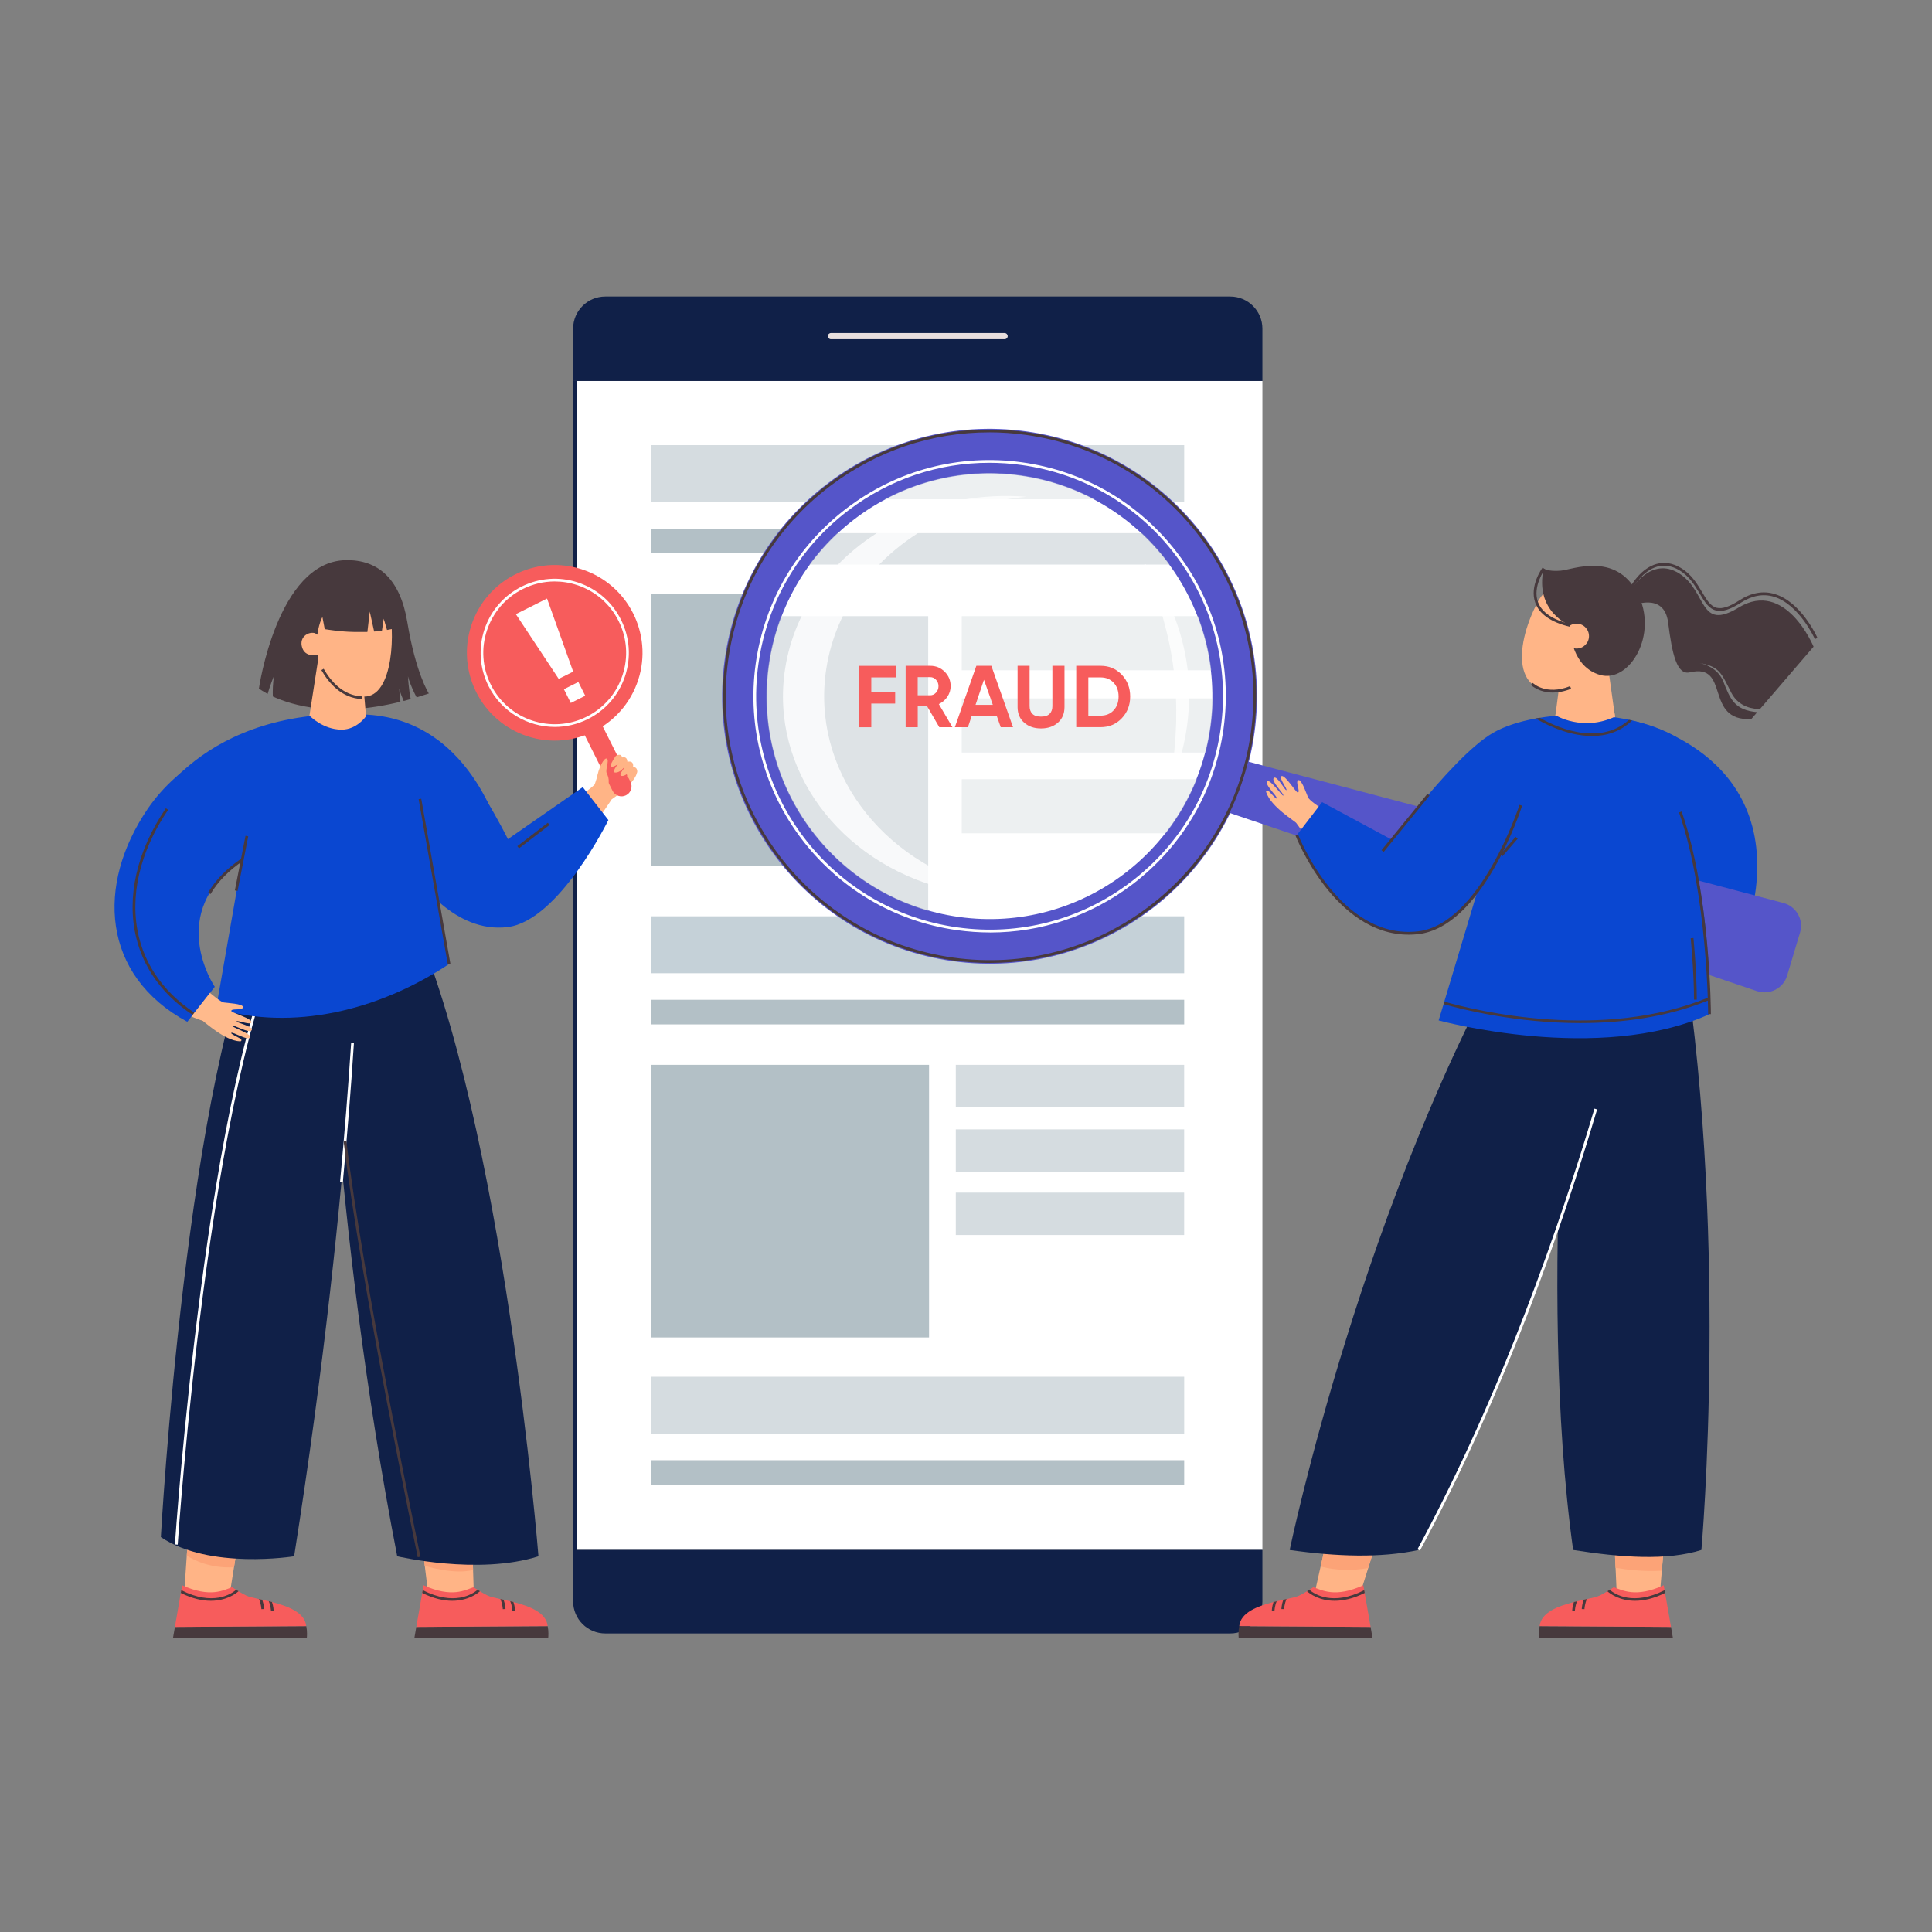<svg xmlns="http://www.w3.org/2000/svg" id="Layer_1" viewBox="0 0 500 500"><rect x="0" y="0" width="500" height="500" fill="#808080" stroke="none"/><defs><style>.cls-1{fill:#f75c5c;}.cls-2{fill:#e8dfde;}.cls-3{fill:#fff;}.cls-4{fill:#ffb587;}.cls-5{fill:#ffba8c;}.cls-6{fill:#ffb486;}.cls-7{fill:#fca377;}.cls-8{fill:#b3c0c6;}.cls-9{fill:#c5d1d8;}.cls-10{fill:#d5dce0;}.cls-11{fill:#0a47d1;}.cls-12{fill:#102048;}.cls-13{fill:#5555c9;}.cls-14{fill:#47393d;}.cls-15{opacity:.44;}.cls-16{opacity:.8;}</style></defs><g><g><polygon class="cls-6" points="429.43 414.14 430.98 395.99 417.67 395.99 418.48 414.14 429.43 414.14"></polygon><path class="cls-7" d="M430.94,396.27l-.88,10.22c-4.69,.3-9.22-.28-11.96-.75l-.48-10.55,13.32,1.08Z"></path></g><g><path class="cls-14" d="M432.94,423.85h-34.63c-.04-.41-.13-1.68,.14-3,.01-.03,34,.19,34,.19l.49,2.81Z"></path><path class="cls-1" d="M432.45,421.05l-33.99-.22c.33-3.52,4.74-5.17,8.86-6.22,.28-.07,.55-.13,.82-.2,.59-.14,1.17-.26,1.72-.39,.29-.06,.56-.13,.83-.18,1.43-.32,2.61-.59,3.29-.91,.61-.29,1.36-.72,2-1.11,.22-.13,.42-.26,.61-.38,.61-.38,1.05-.67,1.05-.67,2.22,.73,5.58,2.82,12.93-.51l.22,1.28,.13,.72,1.53,8.79Z"></path><g><path class="cls-14" d="M408.15,414.4c-.51,1.19-.57,2.47-.57,2.48l-.7-.03c0-.07,.05-1.11,.44-2.25,.28-.07,.55-.13,.82-.2Z"></path><path class="cls-14" d="M410.69,413.83c-.57,1.23-.63,2.59-.63,2.61l-.7-.02c0-.08,.05-1.21,.49-2.41,.29-.06,.56-.13,.83-.18Z"></path></g><path class="cls-14" d="M430.92,412.25c-3.03,1.51-5.62,2.03-7.77,2.03-3.97,0-6.4-1.79-7.17-2.47,.22-.13,.42-.26,.61-.38,1.29,1.11,6.03,4.26,14.2,.1l.13,.72Z"></path></g><g><g><g><rect class="cls-3" x="148.32" y="98.59" width="178.39" height="302.52"></rect><path class="cls-12" d="M326.71,85.06v13.53H148.32v-13.53c0-4.6,3.73-8.32,8.32-8.32h161.75c4.6,0,8.32,3.73,8.32,8.32Z"></path><path class="cls-12" d="M148.32,401.11h178.39v13.3c0,4.6-3.73,8.32-8.32,8.32H156.64c-4.6,0-8.32-3.73-8.32-8.32v-13.3Z"></path><rect class="cls-12" x="148.32" y="98.59" width=".92" height="302.63"></rect></g><path class="cls-2" d="M259.99,87.79h-44.95c-.44,0-.8-.36-.8-.8s.36-.8,.8-.8h44.95c.44,0,.8,.36,.8,.8s-.36,.8-.8,.8Z"></path></g><g><g><rect class="cls-8" x="168.56" y="275.58" width="71.88" height="70.55"></rect><rect class="cls-10" x="247.36" y="275.58" width="59.1" height="10.97"></rect><rect class="cls-10" x="247.36" y="292.28" width="59.1" height="10.97"></rect><rect class="cls-10" x="247.36" y="308.65" width="59.1" height="10.97"></rect></g><rect class="cls-10" x="168.56" y="356.3" width="137.91" height="14.73"></rect><rect class="cls-8" x="168.56" y="377.9" width="137.91" height="6.37"></rect><rect class="cls-9" x="168.56" y="237.14" width="137.91" height="14.73"></rect><rect class="cls-8" x="168.56" y="258.74" width="137.91" height="6.37"></rect><rect class="cls-8" x="168.56" y="153.64" width="71.88" height="70.55"></rect><rect class="cls-10" x="247.36" y="153.64" width="59.1" height="10.97"></rect><rect class="cls-10" x="247.36" y="170.34" width="59.1" height="10.97"></rect><rect class="cls-10" x="247.36" y="186.71" width="59.1" height="10.97"></rect><rect class="cls-10" x="168.56" y="115.2" width="137.91" height="14.73"></rect><rect class="cls-8" x="168.56" y="136.8" width="137.91" height="6.37"></rect></g></g><g><polygon class="cls-6" points="111.03 414.14 108.79 395.99 122.1 395.99 122.68 414.14 111.03 414.14"></polygon><path class="cls-7" d="M122.43,406.3c-5.03,1.32-12.5-1.08-12.5-1.08l-.53-4.31,12.89,1.08,.14,4.3Z"></path></g><g><polygon class="cls-6" points="47.55 414.14 48.78 395.99 62.09 395.99 59.2 414.14 47.55 414.14"></polygon><path class="cls-7" d="M61.47,399.87l-.91,5.73c-6.15,.36-10.51-1.91-12.22-3l.38-5.58,12.76,2.85Z"></path></g><g><polygon class="cls-6" points="351.47 414.14 357.19 395.99 343.88 395.99 339.82 414.14 351.47 414.14"></polygon><path class="cls-7" d="M357.22,395.83l-3.16,9.98c-5.99,1.07-10.61,.06-12.25-.4l2.27-10.14h4.75l8.38,.56Z"></path></g><path class="cls-12" d="M139.35,402.76s-8.89-111.64-32.89-165.91l-22.31,1.12s1.9,78.6,18.65,164.79c0,0,20.94,4.97,36.56,0Z"></path><path class="cls-12" d="M76.12,402.76s-21.96,3.55-34.49-4.97c0,0,6.67-121.04,27.1-160.73h24.02s-.78,65.25-16.63,165.7Z"></path><path class="cls-14" d="M69.26,179.59c.59-2.11,1.7-4.81,1.7-4.81-.39,2.02-.4,4.26-.35,5.47,5.21,2.39,16.11,5.51,33.02,1.37-.22-1.74-.31-3.39-.31-3.39,.3,1.11,.73,2.22,1.15,3.18,.6-.15,1.21-.31,1.83-.49-.51-2.15-.72-5.88-.72-5.88,.59,2.25,1.76,4.53,2.25,5.44,1.03-.31,2.08-.65,3.15-1.01,0,0-3.37-5.14-5.58-18.53-1.82-11-7.47-16.2-16.04-15.97-17.64,.47-22.35,33.21-22.35,33.21,0,0,.75,.6,2.27,1.4Z"></path><path class="cls-11" d="M130.25,218.42s-7.07-31.83-35.18-33.47c-43.27-2.53-56.57,25.61-56.57,25.61l91.75,7.86Z"></path><path class="cls-6" d="M85.46,153.04c4.78-2.73,13.16-2.85,15.08,3.62,1.77,5.96,1.49,23.95-6.5,23.61-8.35-.36-10.98-6.7-11.72-10.58-.27-1.39-1.64-13.92,3.14-16.65Z"></path><path class="cls-6" d="M82.52,169.38s-3.73,1.15-4.43-2.2c-.63-3.02,2.96-4.2,4.12-2.88l.31,5.08Z"></path><path class="cls-6" d="M136.15,234.47c8.88-7.31,22.16-27.61,22.16-27.61,.93-.62,4.88-3.34,6.27-6.12,.61-1.24,.3-2.27-.74-2.22,.14-1.16-.39-1.61-1.47-1.37-.07-1.1-.65-1.31-1.4-1.11-.33-2.59-5.6,2.86-5.94,3.68-.23,.55-.93,2.62-1.11,3.25-.23,.83-25.45,19.23-25.45,19.23l7.69,12.29Z"></path><g><path class="cls-1" d="M162.01,205.82c1.28-.64,1.8-2.2,1.16-3.48l-9.44-18.86c-.64-1.28-2.2-1.8-3.48-1.16-1.28,.64-1.8,2.2-1.16,3.48l9.44,18.86c.64,1.28,2.2,1.8,3.48,1.16Z"></path><circle class="cls-1" cx="143.56" cy="168.96" r="22.72" transform="translate(-65.37 243.15) rotate(-69.2)"></circle><path class="cls-3" d="M126.42,177.54c-2.29-4.58-2.66-9.78-1.05-14.64,1.62-4.86,5.03-8.8,9.61-11.09,4.58-2.29,9.78-2.66,14.64-1.05,4.86,1.62,8.8,5.03,11.09,9.61,2.29,4.58,2.66,9.78,1.05,14.64-1.62,4.86-5.03,8.8-9.61,11.09-2.75,1.37-5.67,2.03-8.55,2.03-7.03,0-13.82-3.88-17.18-10.59Zm8.87-25.1c-4.41,2.21-7.7,6-9.26,10.69-1.56,4.68-1.2,9.69,1.01,14.1,4.56,9.11,15.68,12.81,24.79,8.25,4.41-2.21,7.7-6,9.26-10.69,1.56-4.68,1.2-9.69-1.01-14.1-2.21-4.41-6-7.7-10.69-9.26-1.92-.64-3.89-.95-5.85-.95-2.83,0-5.65,.66-8.25,1.96Z"></path><g><polygon class="cls-3" points="144.59 175.69 148.34 173.82 141.57 154.9 133.5 158.94 144.59 175.69"></polygon><rect class="cls-3" x="146.61" y="177.23" width="4.18" height="3.98" transform="translate(361.89 272.92) rotate(153.41)"></rect></g></g><g><g><path class="cls-6" d="M164.58,199.04c.38,.33,.39,.92,.01,1.25-.68,.6-1.6,1.13-2.02,.98-.74-.27,.16-1.34,.84-2.14,.3-.35,.82-.39,1.17-.1h0Z"></path><path class="cls-6" d="M163.29,198.48c.21,.33,.17,.76-.1,1.04-.68,.7-1.88,1.61-2.52,1.2-.41-.26,.45-1.44,1.2-2.38,.36-.46,1.12-.36,1.43,.14h0Z"></path><path class="cls-6" d="M161.57,197.06c.37,.26,.47,.78,.21,1.16-.56,.81-1.52,1.78-2.58,1.71-.91-.06,.35-1.73,1.13-2.76,.27-.36,.78-.44,1.15-.17l.1,.07Z"></path><path class="cls-6" d="M160.66,195.58c.45,.36,.49,1.03,.08,1.44-.74,.75-1.8,1.5-2.43,1.39-.67-.11,.23-1.54,.93-2.6,.31-.48,.97-.59,1.42-.23h0Z"></path></g><path class="cls-6" d="M154.46,201.65c.28-2.75,1.93-5.75,2.6-5.31s-.43,2.86-.06,3.71c.5,1.12,.91,2.15,.02,4.44l-2.56-2.84Z"></path></g><path class="cls-3" d="M45.99,399.75l-.72-.05c.08-1.21,8.21-121.49,28.86-160.58l.64,.34c-20.58,38.95-28.7,159.08-28.78,160.29Z"></path><path class="cls-11" d="M63.5,217.67l-7.57,43.31c19.76,5.94,42.06,.6,60.3-11.5l-7.55-42.71-14.05-21.4s-6.85,7.82-14.41-.18l-19.67,8.25,2.96,24.23Z"></path><path class="cls-11" d="M55.59,255.39s-13.15-19.26,7.2-32.98l11.66-32.79v-.22c-13.65-.07-28.32,8.28-36.27,19.99-13.29,19.57-11.95,42.98,10.29,55.05l7.11-9.05Z"></path><path class="cls-11" d="M157.45,212.23l-6.63-8.52-19.37,13.46s-9.99-20.3-18.2-25.55l-5.26,35.52s9.46,14.53,23.43,12.78c13.25-1.66,26.03-27.69,26.03-27.69Z"></path><path class="cls-3" d="M88.73,305.89l-.72-.07c1.16-12.38,2.12-24.48,2.87-35.97l.72,.05c-.74,11.5-1.71,23.61-2.87,36Z"></path><path class="cls-14" d="M108.11,403.01c-.15-.71-14.96-71.78-19.17-107.59l.71-.08c4.21,35.78,19.01,106.81,19.16,107.52l-.7,.15Z"></path><rect class="cls-14" x="112.1" y="206.44" width=".69" height="43.37" transform="translate(-37.97 23.04) rotate(-10.02)"></rect><path class="cls-14" d="M79.47,163.63s1.33-.77,2.66,.64c0,0,.35-2.82,1.31-4.6l.6,3.15c.97,.15,4.04,.66,7.42,.72,.95,.02,3.62,0,3.62,0l.61-5.26,1.14,5.16c.79-.06,1.4-.15,2.02-.23l.45-3.09,.86,2.91c.84-.14,1.43-.27,1.71-.33,.17-2.21,.24-8.17-3.7-11.63-4.53-3.96-14.1-1.79-16.32,2.96-2.22,4.75-2.38,9.61-2.38,9.61Z"></path><path class="cls-6" d="M88.41,188.83c3.96,0,6.32-3.46,6.32-3.46l-.99-11.46-10.9-6.48-2.75,17.76s3.41,3.64,8.33,3.64Z"></path><path class="cls-14" d="M93.67,180.92l.03-.69c-4.96-.21-8.14-4-9.93-7.15l-.6,.34c1.88,3.3,5.22,7.27,10.5,7.5Z"></path><path class="cls-14" d="M53.34,264.75c-9.59-5.2-15.84-12.83-18.09-22.07-2.56-10.54,.16-22.43,7.67-33.5l.59,.4c-7.39,10.89-10.08,22.59-7.56,32.92,2.2,9.03,8.33,16.51,17.73,21.61l-.34,.63Z"></path><path class="cls-11" d="M421.88,186.39s35.92,6.59,32.69,42.12c-1.34,14.77-9.04,20.45-9.04,20.45l-7.57-7.95-14.37,4.83-1.71-59.44Z"></path><polygon class="cls-4" points="401.93 189.82 404.45 170.5 415.87 170.5 418.56 189.82 401.93 189.82"></polygon><path class="cls-4" d="M407.76,177.96c7.22-2.03,15.75-12,12.56-23.51-2.53-9.13-18.13-6.61-22.3,1.23-6.46,12.16-6.86,26.95,9.73,22.29Z"></path><path class="cls-13" d="M465.86,241.32l-3.36,11.19c-.99,3.28-4.53,5.09-7.82,3.98l-163.74-55.32c-3.13-1.06-4.87-4.38-3.93-7.51,.94-3.13,4.22-4.94,7.42-4.1l167.1,44.13c3.35,.89,5.32,4.34,4.33,7.63Z"></path><circle class="cls-3" cx="256.1" cy="180.19" r="65.36" transform="translate(38.21 405.1) rotate(-81.04)"></circle><path class="cls-5" d="M341.87,209.16c-.69-.5-2.98-2.02-3.34-2.79-.34-.72-1.68-4.82-2.52-4.46-.88,.38,.62,3.01-.13,3.19-.46,.11-3.5-5-4.32-4.17-.53,.54,1.73,3.39,1.35,3.56-.35,.16-2.41-3.92-3.24-3.16-.87,.8,2.85,4.24,2.43,4.59-.21,.17-3.44-4.37-4.1-3.73-.88,.86,2.77,4.02,2.4,4.44-.18,.21-1.27-1.14-2.03-1.86-.42-.4-.81-.13-.68,.25,1.27,3.85,7.39,7.42,7.79,7.98,.59,.84,1.19,1.64,1.8,2.42l4.59-6.28Z"></path><path class="cls-3" d="M256.04,238.32c-2.63,0-5.28-.18-7.93-.55-2.7-.37-5.39-.94-7.99-1.68-27.68-7.87-45.56-35.33-41.6-63.88,.61-4.39,1.72-8.73,3.31-12.88,1.83-4.77,4.3-9.29,7.33-13.44,2.14-2.93,4.58-5.68,7.26-8.18,3.72-3.47,7.87-6.44,12.34-8.82,10.86-5.81,23.08-7.98,35.33-6.28,6.84,.95,13.36,3.06,19.38,6.28,4.47,2.39,8.61,5.35,12.31,8.82,2.67,2.5,5.11,5.25,7.24,8.18,3.02,4.13,5.5,8.65,7.34,13.44,1.74,4.52,2.92,9.26,3.48,14.09,.28,2.42,.41,4.89,.38,7.34-.02,2.46-.21,4.96-.55,7.42-.32,2.25-.76,4.5-1.32,6.67-.62,2.38-1.39,4.72-2.28,6.93-2.02,5.06-4.74,9.8-8.08,14.09-11.09,14.24-28.18,22.45-45.96,22.45Zm-.04-115.55c-9.37,0-18.54,2.29-26.89,6.76-4.42,2.35-8.52,5.28-12.19,8.71-2.65,2.47-5.06,5.18-7.17,8.07-3,4.1-5.43,8.57-7.24,13.28-1.57,4.11-2.67,8.39-3.27,12.73-3.91,28.2,13.75,55.32,41.09,63.09,2.56,.73,5.22,1.29,7.89,1.66,20.25,2.81,40.65-5.48,53.22-21.63,3.3-4.24,5.99-8.92,7.98-13.91,.88-2.19,1.64-4.49,2.25-6.85,.55-2.15,.99-4.36,1.3-6.59,.34-2.43,.52-4.9,.54-7.33,.03-2.43-.1-4.87-.38-7.25-.56-4.77-1.71-9.45-3.44-13.91-1.82-4.73-4.27-9.2-7.25-13.28-2.1-2.89-4.51-5.61-7.15-8.07-3.65-3.42-7.75-6.35-12.16-8.71-5.95-3.18-12.38-5.26-19.14-6.2-2.67-.37-5.34-.55-8-.55Z"></path><path class="cls-13" d="M265.62,111.64c-37.87-5.25-72.82,21.18-78.07,59.05-5.25,37.86,21.18,72.8,59.05,78.06,37.86,5.25,72.8-21.19,78.05-59.05,5.26-37.86-21.18-72.81-59.04-78.06Zm47.59,76.48c-4.37,31.54-33.48,53.56-65.03,49.19-31.54-4.37-53.56-33.49-49.19-65.03,4.37-31.54,33.48-53.57,65.04-49.19,31.54,4.37,53.55,33.49,49.18,65.03Z"></path><path class="cls-3" d="M256.23,241.32c-2.83,0-5.67-.2-8.52-.59-33.38-4.63-56.77-35.55-52.14-68.93,2.24-16.17,10.65-30.51,23.67-40.35,13.02-9.85,29.1-14.04,45.28-11.8,16.17,2.24,30.5,10.65,40.34,23.67,9.85,13.02,14.03,29.1,11.79,45.27-2.24,16.17-10.65,30.5-23.67,40.35-10.73,8.11-23.53,12.39-36.75,12.39Zm-.25-121.55c-13.07,0-25.72,4.22-36.32,12.24-12.87,9.73-21.17,23.9-23.39,39.88-4.57,32.99,18.54,63.55,51.53,68.12,15.98,2.22,31.87-1.92,44.74-11.66,12.87-9.73,21.17-23.89,23.39-39.87,2.22-15.98-1.92-31.87-11.65-44.74-9.73-12.87-23.89-21.17-39.87-23.39-2.82-.39-5.63-.58-8.43-.58Z"></path><path class="cls-14" d="M256.24,249.21c-3.19,0-6.41-.22-9.62-.67-37.68-5.23-64.09-40.14-58.87-77.82,2.53-18.26,12.02-34.44,26.72-45.56,14.7-11.12,32.85-15.85,51.12-13.32,18.25,2.53,34.43,12.02,45.55,26.72,11.12,14.7,15.84,32.85,13.31,51.11-2.53,18.26-12.02,34.43-26.72,45.55-12.11,9.16-26.56,13.98-41.48,13.98Zm-.28-137.31c-14.77,0-29.07,4.77-41.06,13.84-14.55,11-23.94,27.01-26.44,45.08-5.17,37.29,20.96,71.84,58.25,77.01,18.07,2.51,36.03-2.17,50.57-13.18,14.54-11,23.93-27.01,26.44-45.08,2.51-18.07-2.17-36.03-13.17-50.58-11-14.55-27.01-23.94-45.07-26.44-3.18-.44-6.37-.66-9.53-.66Z"></path><g class="cls-15"><path class="cls-8" d="M240.22,159.46v76.29c-27.27-7.75-45.35-34.61-41.35-63.48,.62-4.48,1.74-8.76,3.29-12.81h38.06Z"></path><path class="cls-10" d="M313.49,173.46h-64.59v-14h61.13c1.72,4.45,2.89,9.15,3.46,14Z"></path><path class="cls-10" d="M313.87,180.75c-.02,2.44-.2,4.9-.55,7.38-.32,2.26-.75,4.47-1.31,6.63h-63.12v-14.01h64.97Z"></path><path class="cls-10" d="M309.75,201.65c-2.03,5.08-4.75,9.79-8.03,14h-52.82v-14h60.85Z"></path><path class="cls-10" d="M283.3,129.21h-54.37c10.38-5.55,22.56-7.98,35.11-6.24,6.94,.96,13.42,3.12,19.26,6.24Z"></path><path class="cls-8" d="M302.73,146.1h-93.28c2.15-2.94,4.57-5.66,7.22-8.13h78.87c2.65,2.48,5.06,5.2,7.19,8.13Z"></path></g><path class="cls-12" d="M407.14,401.13c12.59,1.98,24.29,2.8,33.18,0,0,0,7.53-84.38-5.82-161.9l-26.69,.12s-10.26,93.17-.68,161.79Z"></path><path class="cls-12" d="M333.77,401.13c12.15,1.72,23.52,2.12,33.38,0,40.95-75.97,58.09-161.79,58.09-161.79h-31.64c-40.87,70.4-59.83,161.79-59.83,161.79Z"></path><path class="cls-11" d="M360.12,217.27l-17.96-9.67-6.54,8.51s10.59,27.6,31.35,25.28c16.61-1.86,26.62-32.99,26.62-32.99l-33.46,8.87Z"></path><path class="cls-11" d="M442.42,262.46c-28.57,13-70.1,1.62-70.1,1.62l1.27-4.21,.19-.65,10.8-35.97-28.4-.34s19.03-26.7,30.11-33.19c2.89-1.7,6.77-2.97,11.16-3.78,.34-.06,.69-.12,1.04-.17,7.14-1.17,15.48-1.09,23.09,.52,.27,.05,.54,.11,.8,.17,4.27,.96,8.27,2.42,11.67,4.42,0,0-2.04,11.47,.82,19.26,6.49,17.71,7.47,38.87,7.57,47.89,0,.25,0,.5,0,.73,.02,2.34-.03,3.69-.03,3.69Z"></path><rect class="cls-14" x="354.35" y="212.64" width="18.8" height=".72" transform="translate(-31.14 360.44) rotate(-50.83)"></rect><path class="cls-14" d="M406.36,161.87s-9.31-3.49-6.86-14.76c0,0,1.07,.86,4.38,.58,3.02-.25,14.24-4.99,19.88,5.79,5.59,10.69-2.08,23.4-9.68,21.19-7-2.03-7.84-10.35-7.72-12.8Z"></path><circle class="cls-4" cx="408.01" cy="164.62" r="3.22"></circle><path class="cls-14" d="M439.92,171.61c1.09,.22,4.67,1.22,6.08,4.78,1.81,4.62,2.93,7.39,8.77,7.92l-1.53,1.78c-12.31,.65-5.32-14.59-15.91-12.09-3.37,.79-4.59-4.73-5.62-12.89s-9.51-4.26-9.51-4.26l-.11-4.19s5.13-8.84,12.45-4.27c7.33,4.57,5.05,15.14,15.42,8.84,12.17-7.39,19.39,10.13,19.39,10.13l-13.87,16.14c-1.32,.01-5.39-.26-7.42-4.22-2.51-4.92-2.97-6.77-8.13-7.67Z"></path><path class="cls-14" d="M401.86,179.23c-3.61,0-5.57-1.87-5.68-1.98l.5-.51c.14,.14,3.48,3.29,9.66,.84l.27,.67c-1.81,.72-3.4,.98-4.75,.98Z"></path><path class="cls-4" d="M417.97,185.47c-8.42,3.96-15.42-.37-15.42-.37l.2-1.54,14.91-.2,.31,2.11Z"></path><path class="cls-14" d="M442.45,258.77c-10.99,4.52-22.77,6-33.49,6-16.5,0-30.5-3.52-35.37-4.9l.19-.65c7.99,2.28,40.88,10.36,68.65-1.19,0,.25,0,.5,0,.73Z"></path><path class="cls-14" d="M442.06,262.46c0-.31-.1-30.89-7.53-52.2l.68-.24c7.47,21.42,7.57,52.13,7.57,52.43h-.72Z"></path><path class="cls-14" d="M422.38,186.47c-3.12,2.99-6.79,4.01-10.36,4.01-6.88,0-13.35-3.79-14.57-4.54,.34-.06,.69-.12,1.04-.17,3.27,1.88,15.06,7.77,23.09,.52,.27,.05,.54,.11,.8,.17Z"></path><g><path class="cls-14" d="M355.2,423.85h-34.63c-.04-.41-.13-1.68,.14-3,.01-.03,34,.19,34,.19l.49,2.81Z"></path><path class="cls-1" d="M354.71,421.05l-33.99-.22c.33-3.52,4.74-5.17,8.86-6.22,.28-.07,.55-.13,.82-.2,.59-.14,1.17-.26,1.72-.39,.29-.06,.56-.13,.83-.18,1.43-.32,2.61-.59,3.29-.91,.61-.29,1.36-.72,2-1.11,.22-.13,.42-.26,.61-.38,.61-.38,1.05-.67,1.05-.67,2.22,.73,5.58,2.82,12.93-.51l.22,1.28,.13,.72,1.53,8.79Z"></path><g><path class="cls-14" d="M330.41,414.4c-.51,1.19-.57,2.47-.57,2.48l-.7-.03c0-.07,.05-1.11,.44-2.25,.28-.07,.55-.13,.82-.2Z"></path><path class="cls-14" d="M332.96,413.83c-.57,1.23-.63,2.59-.63,2.61l-.7-.02c0-.08,.05-1.21,.49-2.41,.29-.06,.56-.13,.83-.18Z"></path></g><path class="cls-14" d="M353.19,412.25c-3.03,1.51-5.62,2.03-7.77,2.03-3.97,0-6.4-1.79-7.17-2.47,.22-.13,.42-.26,.61-.38,1.29,1.11,6.03,4.26,14.2,.1l.13,.72Z"></path></g><g><path class="cls-14" d="M107.25,423.85h34.63c.04-.41,.13-1.68-.14-3-.01-.03-34,.19-34,.19l-.49,2.81Z"></path><path class="cls-1" d="M107.74,421.05l33.99-.22c-.33-3.52-4.74-5.17-8.86-6.22-.28-.07-.55-.13-.82-.2-.59-.14-1.17-.26-1.72-.39-.29-.06-.56-.13-.83-.18-1.43-.32-2.61-.59-3.29-.91-.61-.29-1.36-.72-2-1.11-.22-.13-.42-.26-.61-.38-.61-.38-1.05-.67-1.05-.67-2.22,.73-5.58,2.82-12.93-.51l-.22,1.28-.13,.72-1.53,8.79Z"></path><g><path class="cls-14" d="M132.04,414.4c.51,1.19,.57,2.47,.57,2.48l.7-.03c0-.07-.05-1.11-.44-2.25-.28-.07-.55-.13-.82-.2Z"></path><path class="cls-14" d="M129.49,413.83c.57,1.23,.63,2.59,.63,2.61l.7-.02c0-.08-.05-1.21-.49-2.41-.29-.06-.56-.13-.83-.18Z"></path></g><path class="cls-14" d="M109.27,412.25c3.03,1.51,5.62,2.03,7.77,2.03,3.97,0,6.4-1.79,7.17-2.47-.22-.13-.42-.26-.61-.38-1.29,1.11-6.03,4.26-14.2,.1l-.13,.72Z"></path></g><g><path class="cls-14" d="M44.78,423.85h34.63c.04-.41,.13-1.68-.14-3-.01-.03-34,.19-34,.19l-.49,2.81Z"></path><path class="cls-1" d="M45.26,421.05l33.99-.22c-.33-3.52-4.74-5.17-8.86-6.22-.28-.07-.55-.13-.82-.2-.59-.14-1.17-.26-1.72-.39-.29-.06-.56-.13-.83-.18-1.43-.32-2.61-.59-3.29-.91-.61-.29-1.36-.72-2-1.11-.22-.13-.42-.26-.61-.38-.61-.38-1.05-.67-1.05-.67-2.22,.73-5.58,2.82-12.93-.51l-.22,1.28-.13,.72-1.53,8.79Z"></path><g><path class="cls-14" d="M69.56,414.4c.51,1.19,.57,2.47,.57,2.48l.7-.03c0-.07-.05-1.11-.44-2.25-.28-.07-.55-.13-.82-.2Z"></path><path class="cls-14" d="M67.02,413.83c.57,1.23,.63,2.59,.63,2.61l.7-.02c0-.08-.05-1.21-.49-2.41-.29-.06-.56-.13-.83-.18Z"></path></g><path class="cls-14" d="M46.79,412.25c3.03,1.51,5.62,2.03,7.77,2.03,3.97,0,6.4-1.79,7.17-2.47-.22-.13-.42-.26-.61-.38-1.29,1.11-6.03,4.26-14.2,.1l-.13,.72Z"></path></g><path class="cls-14" d="M469.7,165.4c-.04-.09-4.07-9.02-10.65-10.98-2.76-.82-5.62-.3-8.48,1.54-2.76,1.78-4.8,2.43-6.43,2.04-1.93-.46-3-2.26-4.24-4.35-1.26-2.13-2.69-4.54-5.36-6.11-1.9-1.11-3.79-1.42-5.62-.91-3.83,1.06-6.19,5.34-6.22,5.38l-.63-.34c.1-.19,2.53-4.58,6.65-5.73,2.03-.56,4.1-.23,6.18,.98,2.84,1.66,4.32,4.16,5.62,6.36,1.15,1.95,2.15,3.63,3.78,4.02,1.43,.34,3.3-.28,5.88-1.95,3.05-1.97,6.11-2.52,9.08-1.63,6.89,2.06,10.93,11,11.1,11.38l-.66,.29Z"></path><path class="cls-14" d="M406.28,162.21c-4.87-1.18-7.88-3.26-8.94-6.19-1.59-4.37,1.74-8.94,1.88-9.13l.58,.43s-3.24,4.46-1.78,8.47c.98,2.69,3.82,4.62,8.44,5.73l-.17,.7Z"></path><path class="cls-3" d="M367.47,401.3l-.63-.34c22.01-40.82,37.05-84.56,45.8-114.05l.69,.2c-8.75,29.53-23.82,73.31-45.85,114.19Z"></path><rect class="cls-14" x="387.56" y="218.75" width="5.99" height=".72" transform="translate(-30.73 370.97) rotate(-49.12)"></rect><path class="cls-14" d="M439.13,258.7h-.72c0-7-.85-15.79-.86-15.88l.72-.07c0,.09,.86,8.91,.86,15.95Z"></path><path class="cls-14" d="M54.48,231.39l-.62-.36c1.93-3.31,4.87-6.32,8.74-8.92l.4,.6c-3.78,2.55-6.64,5.47-8.52,8.69Z"></path><rect class="cls-14" x="55.31" y="223.06" width="14.4" height=".72" transform="translate(-168.74 242.01) rotate(-78.96)"></rect><rect class="cls-14" x="133.07" y="215.9" width="9.95" height=".72" transform="translate(-103.12 128.71) rotate(-37.5)"></rect><path class="cls-5" d="M54.34,256.97c.67,.53,2.75,2.32,3.59,2.47,.78,.13,5.09,.31,4.97,1.22-.13,.95-3.07,.21-3.04,.98,.02,.47,5.76,2.02,5.18,3.03-.38,.66-3.73-.75-3.8-.34-.06,.38,4.43,1.26,3.91,2.27-.54,1.05-4.86-1.6-5.08-1.1-.11,.25,5.14,2.13,4.7,2.94-.59,1.08-4.62-1.58-4.93-1.11-.15,.23,1.44,.92,2.33,1.45,.5,.29,.34,.74-.05,.72-4.05-.18-9.14-5.11-9.79-5.34-.97-.34-1.9-.7-2.81-1.08l4.81-6.11Z"></path><path class="cls-14" d="M364.53,241.89c-19.18,0-29.15-25.38-29.25-25.64l.67-.26c.1,.27,10.73,27.31,30.97,25.05,16.19-1.81,26.22-32.43,26.32-32.74l.68,.22c-.41,1.28-10.28,31.37-26.92,33.24-.84,.09-1.67,.14-2.48,.14Z"></path><g><g class="cls-16"><path class="cls-3" d="M303.11,201.58c.63-4.98,1.12-9.68,1.28-14.37,.11-4.67-.07-9.29-.64-13.85-.56-4.57-1.53-9.07-2.8-13.57-1.31-4.5-2.99-8.93-4.83-13.59l.29-.21c1.47,1.95,2.81,4,4.02,6.13,1.2,2.13,2.25,4.35,3.17,6.62,1.84,4.54,3.09,9.32,3.72,14.18,.59,4.87,.56,9.8-.08,14.66-.32,2.43-.79,4.83-1.41,7.2-.64,2.36-1.43,4.68-2.37,6.94l-.33-.13Z"></path></g><g class="cls-16"><path class="cls-3" d="M263.13,231.53c-2.72-.34-5.37-.84-7.94-1.5-27.27-6.95-45.35-31.05-41.35-56.95,.62-4.02,1.74-7.86,3.29-11.49,1.85-4.32,4.31-8.34,7.28-11.99,2.15-2.64,4.57-5.08,7.22-7.29,3.68-3.08,7.81-5.73,12.27-7.86,6.64-3.19,14.03-5.23,21.77-5.88-11.6-.95-22.78,1.25-32.42,5.88-4.46,2.13-8.59,4.78-12.27,7.86-2.65,2.21-5.07,4.65-7.22,7.29-2.97,3.64-5.44,7.66-7.28,11.99-1.55,3.63-2.67,7.47-3.29,11.49-4.01,25.91,14.07,50,41.35,56.95,2.57,.66,5.22,1.16,7.94,1.5,4.52,.56,8.97,.64,13.32,.28-.89-.07-1.78-.17-2.67-.28Zm0,0c-2.72-.34-5.37-.84-7.94-1.5-27.27-6.95-45.35-31.05-41.35-56.95,.62-4.02,1.74-7.86,3.29-11.49,1.85-4.32,4.31-8.34,7.28-11.99,2.15-2.64,4.57-5.08,7.22-7.29,3.68-3.08,7.81-5.73,12.27-7.86,6.64-3.19,14.03-5.23,21.77-5.88-11.6-.95-22.78,1.25-32.42,5.88-4.46,2.13-8.59,4.78-12.27,7.86-2.65,2.21-5.07,4.65-7.22,7.29-2.97,3.64-5.44,7.66-7.28,11.99-1.55,3.63-2.67,7.47-3.29,11.49-4.01,25.91,14.07,50,41.35,56.95,2.57,.66,5.22,1.16,7.94,1.5,4.52,.56,8.97,.64,13.32,.28-.89-.07-1.78-.17-2.67-.28Z"></path></g></g></g><g><path class="cls-1" d="M231.85,175.31h-6.36v3.77h6.18v3h-6.18v6.13h-3.13v-15.89h9.49v3Z"></path><path class="cls-1" d="M243.09,188.2l-3.21-5.52h-2.37v5.52h-3.13v-15.89h6.36c1.47,0,2.72,.51,3.75,1.54,1.03,1.03,1.54,2.27,1.54,3.72,0,.98-.28,1.9-.84,2.74-.56,.84-1.3,1.47-2.22,1.9l3.52,5.99h-3.38Zm-5.59-12.96v4.7h3.22c.59,0,1.1-.23,1.52-.69,.42-.46,.64-1.02,.64-1.67s-.21-1.2-.64-1.66-.93-.68-1.52-.68h-3.22Z"></path><path class="cls-1" d="M258.99,188.2l-1.01-2.86h-6.53l-.95,2.86h-3.38l5.56-15.89h3.88l5.61,15.89h-3.18Zm-6.52-5.79h4.47l-2.29-6.49-2.18,6.49Z"></path><path class="cls-1" d="M269.41,188.52c-1.77,0-3.22-.5-4.36-1.5-1.13-1-1.7-2.34-1.7-4.02v-10.69h3.11v10.44c0,.83,.24,1.49,.71,1.98s1.22,.73,2.24,.73,1.76-.24,2.24-.73,.71-1.14,.71-1.98v-10.44h3.13v10.69c0,1.68-.57,3.02-1.7,4.02-1.14,1-2.6,1.5-4.38,1.5Z"></path><path class="cls-1" d="M284.84,172.31c2.18,0,4,.76,5.46,2.29,1.46,1.53,2.19,3.41,2.19,5.65s-.73,4.12-2.19,5.65c-1.46,1.53-3.28,2.29-5.46,2.29h-6.31v-15.89h6.31Zm0,12.9c1.38,0,2.5-.46,3.36-1.37,.86-.92,1.29-2.11,1.29-3.58s-.43-2.66-1.29-3.58c-.86-.92-1.98-1.37-3.36-1.37h-3.18v9.9h3.18Z"></path></g></svg>